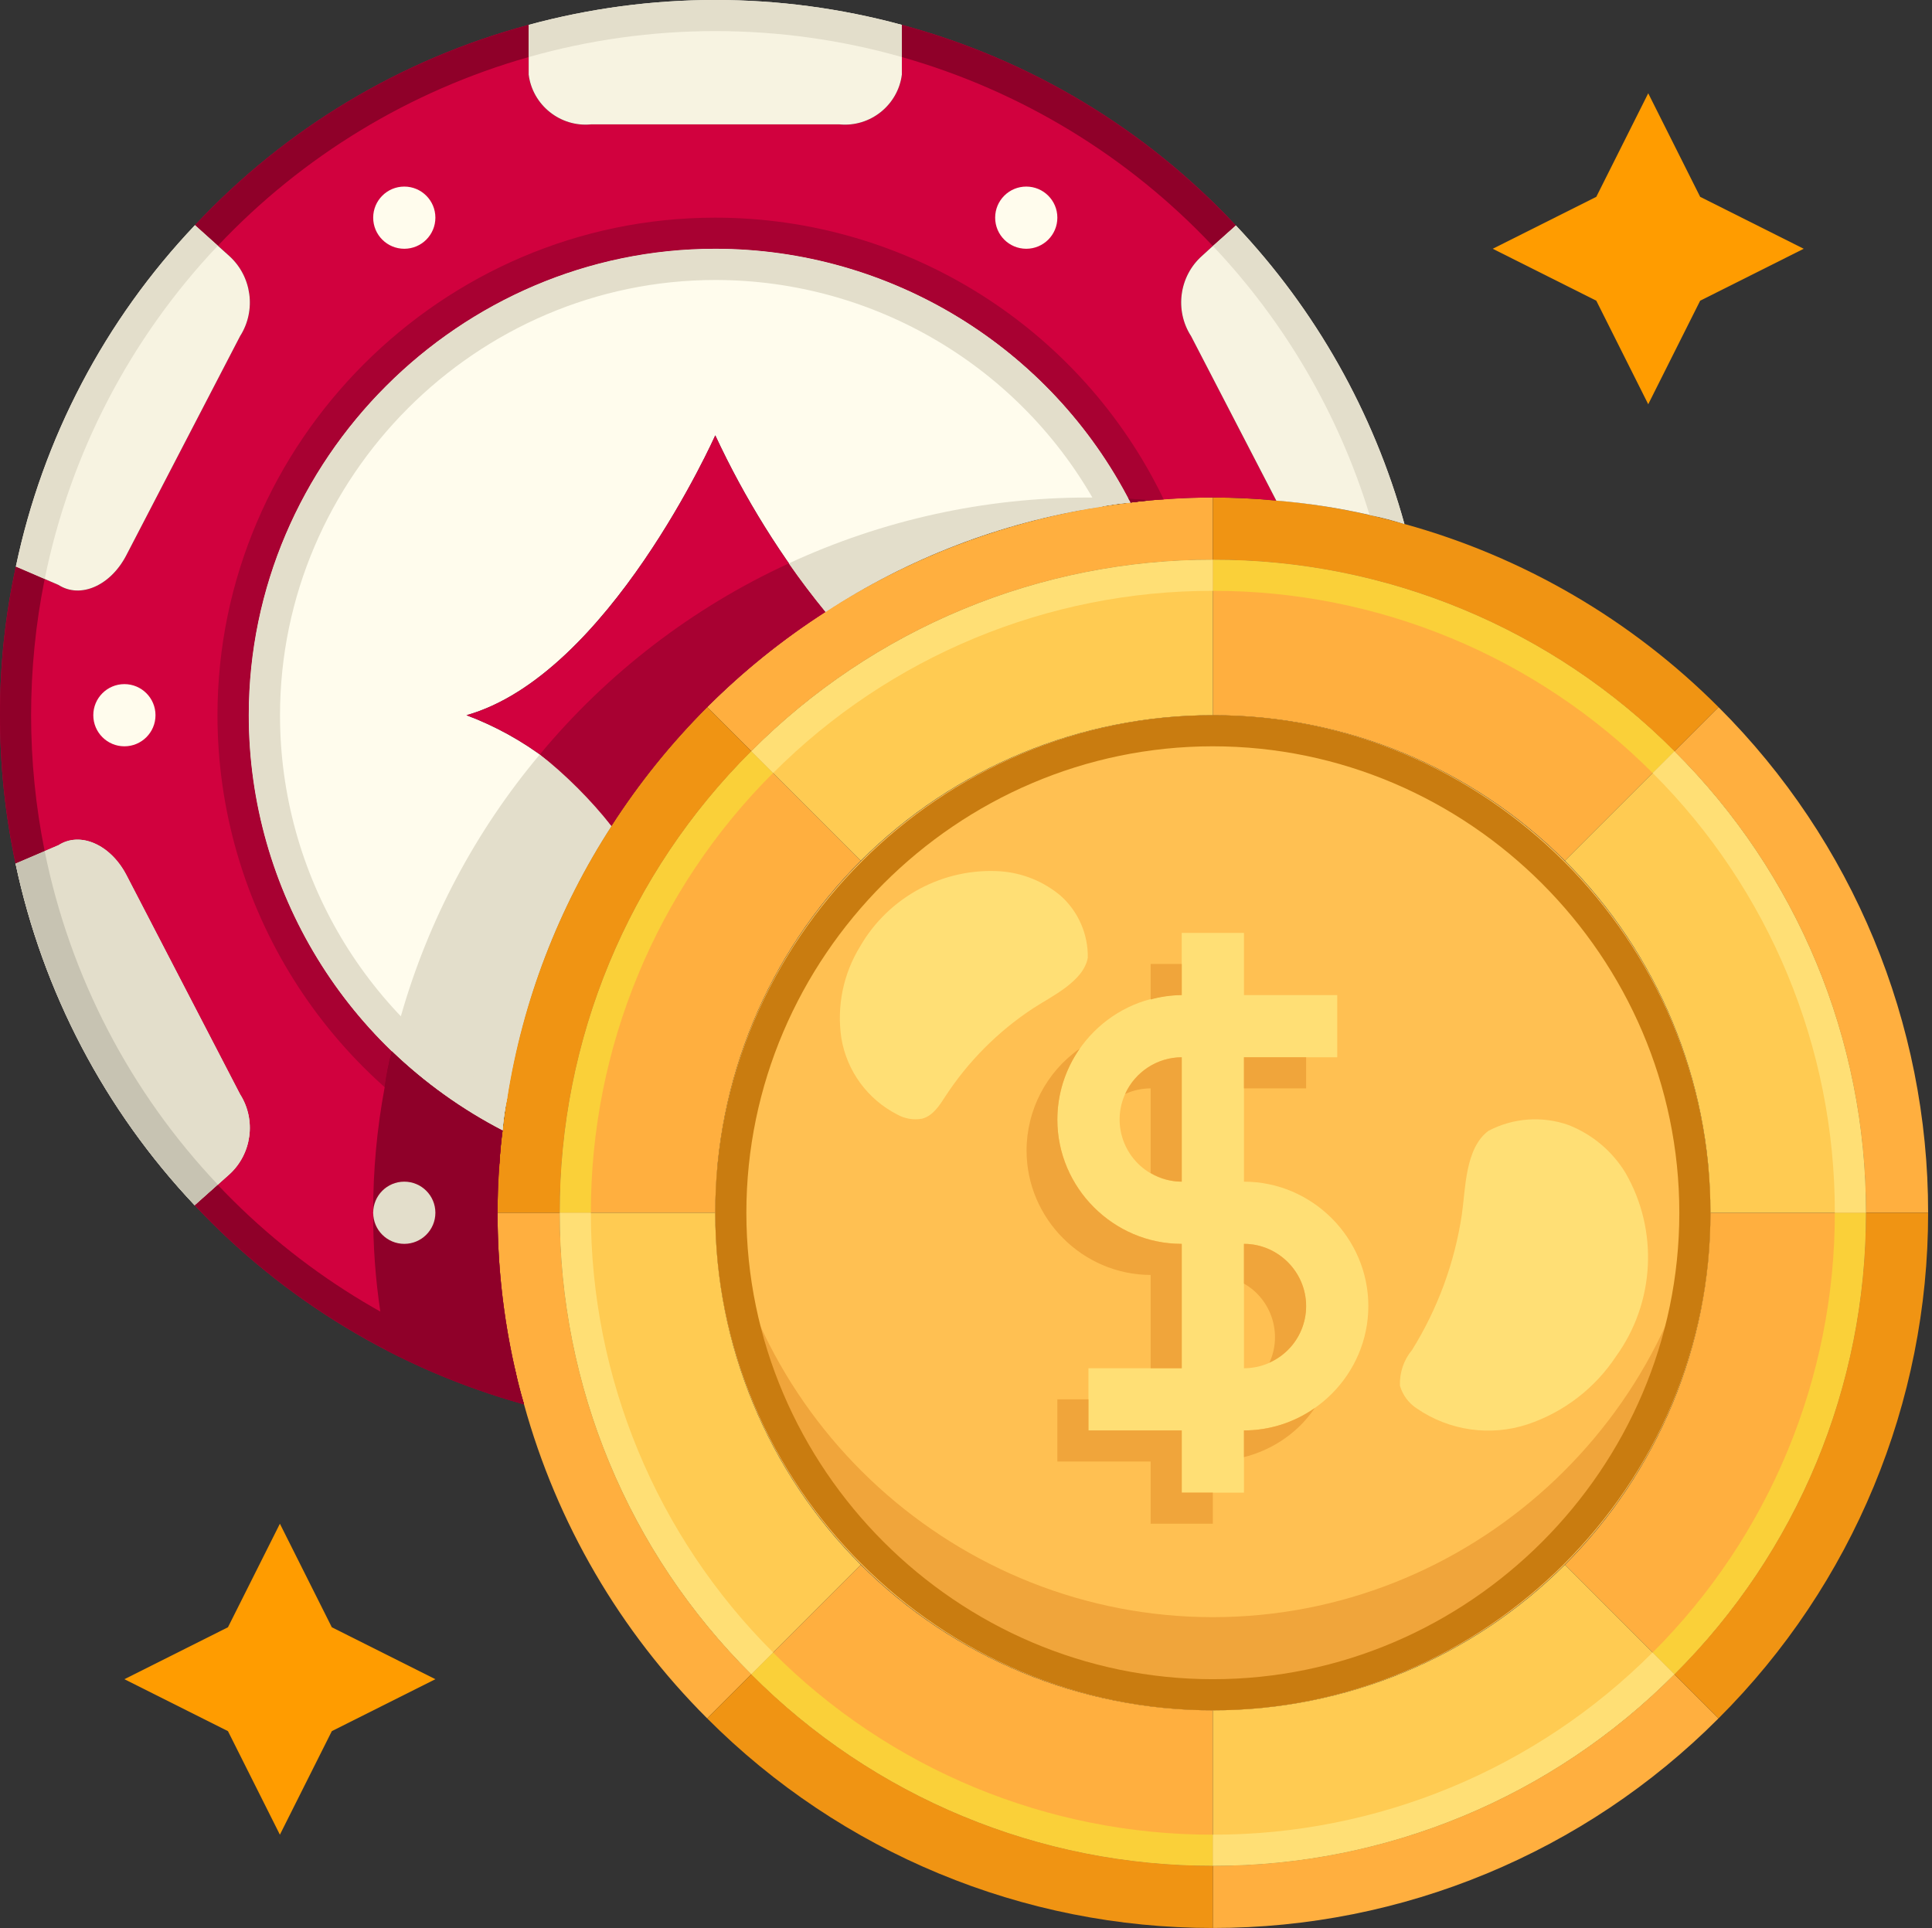 <?xml version="1.0" encoding="UTF-8" standalone="no"?>
<!DOCTYPE svg PUBLIC "-//W3C//DTD SVG 1.1//EN" "http://www.w3.org/Graphics/SVG/1.1/DTD/svg11.dtd">
<svg width="100%" height="100%" viewBox="0 0 497 496" version="1.1" xmlns="http://www.w3.org/2000/svg" xmlns:xlink="http://www.w3.org/1999/xlink" xml:space="preserve" xmlns:serif="http://www.serif.com/" style="fill-rule:evenodd;clip-rule:evenodd;stroke-linejoin:round;stroke-miterlimit:2;">
    <rect x="0" y="0" width="497" height="496" fill="#333333" stroke="none"/>
    <g transform="matrix(1,0,0,1,-7.999,-8.001)">
        <g transform="matrix(8,0,0,8,0,0)">
            <path d="M15,55L11.67,56.67L10,60L8.33,56.67L5,55L8.33,53.33L10,50L11.67,53.33L15,55Z" style="fill:rgb(255,156,0);fill-rule:nonzero;"/>
        </g>
        <g transform="matrix(8,0,0,8,0,0)">
            <path d="M59,9L55.67,10.67L54,14L52.33,10.67L49,9L52.33,7.33L54,4L55.67,7.33L59,9Z" style="fill:rgb(255,156,0);fill-rule:nonzero;"/>
        </g>
        <g transform="matrix(8,0,0,8,0,0)">
            <circle cx="40" cy="40" r="16" style="fill:rgb(255,192,82);"/>
        </g>
        <g transform="matrix(8,0,0,8,0,0)">
            <path d="M56,40C56,48.777 48.777,56 40,56C31.223,56 24,48.777 24,40C23.998,39.499 24.021,38.998 24.07,38.5C24.838,46.679 31.785,53.005 40,53.005C48.215,53.005 55.162,46.679 55.93,38.5C55.979,38.998 56.002,39.499 56,40Z" style="fill:rgb(240,165,59);fill-rule:nonzero;"/>
        </g>
        <g transform="matrix(8,0,0,8,0,0)">
            <path d="M56.26,23.74C60.579,28.046 63.006,33.902 63,40L61,40C61.009,34.432 58.789,29.085 54.84,25.16L56.26,23.74Z" style="fill:rgb(255,175,63);fill-rule:nonzero;"/>
        </g>
        <g transform="matrix(8,0,0,8,0,0)">
            <path d="M40,61C45.568,61.009 50.915,58.789 54.84,54.84L56.26,56.26C51.954,60.579 46.098,63.006 40,63L40,61Z" style="fill:rgb(255,175,63);fill-rule:nonzero;"/>
        </g>
        <g transform="matrix(8,0,0,8,0,0)">
            <path d="M25.16,54.84L23.74,56.26C20.934,53.461 18.904,49.98 17.85,46.16C17.282,44.156 16.996,42.083 17,40L19,40C18.991,45.568 21.211,50.915 25.16,54.84Z" style="fill:rgb(255,175,63);fill-rule:nonzero;"/>
        </g>
        <g transform="matrix(8,0,0,8,0,0)">
            <path d="M40,17L40,19C34.432,18.991 29.085,21.211 25.16,25.16L23.74,23.74C27.389,20.09 32.164,17.775 37.29,17.17C38.189,17.053 39.094,16.996 40,17Z" style="fill:rgb(255,175,63);fill-rule:nonzero;"/>
        </g>
        <g transform="matrix(8,0,0,8,0,0)">
            <path d="M25.16,54.84C29.085,58.789 34.432,61.009 40,61L40,63C33.902,63.006 28.046,60.579 23.74,56.26L25.16,54.84Z" style="fill:rgb(240,148,19);fill-rule:nonzero;"/>
        </g>
        <g transform="matrix(8,0,0,8,0,0)">
            <path d="M25.16,25.16C21.211,29.085 18.991,34.432 19,40L17,40C16.996,39.094 17.053,38.189 17.17,37.29C17.569,33.821 18.763,30.491 20.66,27.56C21.548,26.181 22.581,24.9 23.74,23.74L25.16,25.16Z" style="fill:rgb(240,148,19);fill-rule:nonzero;"/>
        </g>
        <g transform="matrix(8,0,0,8,0,0)">
            <path d="M46.16,17.85C49.98,18.904 53.461,20.934 56.26,23.74L54.84,25.16C50.915,21.211 45.568,18.991 40,19L40,17C40.67,17 41.33,17.03 41.98,17.09C43.395,17.204 44.795,17.459 46.16,17.85Z" style="fill:rgb(240,148,19);fill-rule:nonzero;"/>
        </g>
        <g transform="matrix(8,0,0,8,0,0)">
            <path d="M61,40L63,40C63.006,46.098 60.579,51.954 56.26,56.26L54.84,54.84C58.789,50.915 61.009,45.568 61,40Z" style="fill:rgb(240,148,19);fill-rule:nonzero;"/>
        </g>
        <g transform="matrix(8,0,0,8,0,0)">
            <path d="M56,40L61,40C61.009,45.568 58.789,50.915 54.84,54.84L51.32,51.32C54.32,48.319 56.005,44.243 56,40Z" style="fill:rgb(255,175,63);fill-rule:nonzero;"/>
        </g>
        <g transform="matrix(8,0,0,8,0,0)">
            <path d="M25.16,54.84L28.68,51.32C31.681,54.32 35.757,56.005 40,56L40,61C34.432,61.009 29.085,58.789 25.16,54.84Z" style="fill:rgb(255,175,63);fill-rule:nonzero;"/>
        </g>
        <g transform="matrix(8,0,0,8,0,0)">
            <path d="M25.16,25.16L28.68,28.68C25.68,31.681 23.995,35.757 24,40L19,40C18.991,34.432 21.211,29.085 25.16,25.16Z" style="fill:rgb(255,175,63);fill-rule:nonzero;"/>
        </g>
        <g transform="matrix(8,0,0,8,0,0)">
            <path d="M54.84,25.16L51.32,28.68C48.319,25.68 44.243,23.995 40,24L40,19C45.568,18.991 50.915,21.211 54.84,25.16Z" style="fill:rgb(255,175,63);fill-rule:nonzero;"/>
        </g>
        <g transform="matrix(8,0,0,8,0,0)">
            <path d="M28.68,51.32L25.16,54.84C21.211,50.915 18.991,45.568 19,40L24,40C23.995,44.243 25.68,48.319 28.68,51.32Z" style="fill:rgb(255,203,82);fill-rule:nonzero;"/>
        </g>
        <g transform="matrix(8,0,0,8,0,0)">
            <path d="M40,19L40,24C35.757,23.995 31.681,25.68 28.68,28.68L25.16,25.16C29.085,21.211 34.432,18.991 40,19Z" style="fill:rgb(255,203,82);fill-rule:nonzero;"/>
        </g>
        <g transform="matrix(8,0,0,8,0,0)">
            <path d="M61,40L56,40C56.005,35.757 54.32,31.681 51.32,28.68L54.84,25.16C58.789,29.085 61.009,34.432 61,40Z" style="fill:rgb(255,203,82);fill-rule:nonzero;"/>
        </g>
        <g transform="matrix(8,0,0,8,0,0)">
            <path d="M51.32,51.32L54.84,54.84C50.915,58.789 45.568,61.009 40,61L40,56C44.243,56.005 48.319,54.32 51.32,51.32Z" style="fill:rgb(255,203,82);fill-rule:nonzero;"/>
        </g>
        <g transform="matrix(8,0,0,8,0,0)">
            <path d="M40,24C31.223,24 24,31.223 24,40C24,48.777 31.223,56 40,56C48.777,56 56,48.777 56,40C56,31.223 48.777,24 40,24ZM40,55C31.771,55 25,48.229 25,40C25,31.771 31.771,25 40,25C48.229,25 55,31.771 55,40C55,48.229 48.229,55 40,55Z" style="fill:rgb(201,124,16);fill-rule:nonzero;"/>
        </g>
        <g transform="matrix(8,0,0,8,0,0)">
            <path d="M41,39L41,35L44,35L44,33L41,33L41,31L39,31L39,33C36.806,33 35,34.806 35,37C35,39.194 36.806,41 39,41L39,45L36,45L36,47L39,47L39,49L41,49L41,47C43.194,47 45,45.194 45,43C45,40.806 43.194,39 41,39ZM37.587,38.413C37.213,38.038 37.002,37.53 37.002,37C37.002,35.904 37.904,35.001 39,35L39,39C38.47,39.001 37.961,38.789 37.587,38.413ZM42.413,44.413C42.039,44.789 41.53,45.001 41,45L41,41C42.096,41.001 42.998,41.904 42.998,43C42.998,43.53 42.787,44.038 42.413,44.413Z" style="fill:rgb(255,223,117);fill-rule:nonzero;"/>
        </g>
        <g transform="matrix(8,0,0,8,0,0)">
            <path d="M48.007,40.055C47.776,41.601 47.232,43.083 46.407,44.41C46.139,44.732 46,45.142 46.016,45.561C46.103,45.864 46.297,46.125 46.562,46.296C47.603,47.01 48.92,47.198 50.119,46.804C51.286,46.413 52.29,45.642 52.967,44.614C54.218,42.881 54.336,40.565 53.267,38.714C52.841,38.017 52.2,37.479 51.44,37.18C50.593,36.88 49.658,36.947 48.863,37.365C48.107,37.925 48.127,39.242 48.007,40.055Z" style="fill:rgb(255,223,117);fill-rule:nonzero;"/>
        </g>
        <g transform="matrix(8,0,0,8,0,0)">
            <path d="M34.2,33.439C33.084,34.177 32.131,35.135 31.4,36.255C31.206,36.555 31,36.884 30.647,36.976C30.375,37.024 30.095,36.977 29.854,36.842C28.898,36.355 28.228,35.44 28.054,34.381C27.902,33.361 28.115,32.32 28.654,31.442C29.576,29.838 31.338,28.896 33.183,29.02C33.892,29.075 34.566,29.351 35.11,29.809C35.674,30.315 35.991,31.042 35.979,31.799C35.84,32.571 34.794,33.047 34.2,33.439Z" style="fill:rgb(255,223,117);fill-rule:nonzero;"/>
        </g>
        <g transform="matrix(8,0,0,8,0,0)">
            <path d="M54.142,54.142L54.842,54.842C58.791,50.916 61.01,45.569 61,40L60,40C60.007,45.304 57.897,50.397 54.142,54.142Z" style="fill:rgb(250,208,57);fill-rule:nonzero;"/>
        </g>
        <g transform="matrix(8,0,0,8,0,0)">
            <path d="M25.858,54.142L25.158,54.842C29.084,58.791 34.431,61.01 40,61L40,60C34.696,60.007 29.603,57.897 25.858,54.142Z" style="fill:rgb(250,208,57);fill-rule:nonzero;"/>
        </g>
        <g transform="matrix(8,0,0,8,0,0)">
            <path d="M25.858,25.858L25.158,25.158C21.209,29.084 18.99,34.431 19,40L20,40C19.993,34.696 22.103,29.603 25.858,25.858Z" style="fill:rgb(250,208,57);fill-rule:nonzero;"/>
        </g>
        <g transform="matrix(8,0,0,8,0,0)">
            <path d="M54.142,25.858L54.842,25.158C50.916,21.209 45.569,18.99 40,19L40,20C45.304,19.993 50.397,22.103 54.142,25.858Z" style="fill:rgb(250,208,57);fill-rule:nonzero;"/>
        </g>
        <g transform="matrix(8,0,0,8,0,0)">
            <path d="M20,40L19,40C18.991,45.568 21.211,50.915 25.16,54.84L25.86,54.14C22.105,50.395 19.994,45.303 20,40Z" style="fill:rgb(255,223,117);fill-rule:nonzero;"/>
        </g>
        <g transform="matrix(8,0,0,8,0,0)">
            <path d="M40,20L40,19C34.432,18.991 29.085,21.211 25.16,25.16L25.86,25.86C29.605,22.105 34.697,19.994 40,20Z" style="fill:rgb(255,223,117);fill-rule:nonzero;"/>
        </g>
        <g transform="matrix(8,0,0,8,0,0)">
            <path d="M54.142,25.858C57.897,29.603 60.007,34.696 60,40L61,40C61.009,34.432 58.789,29.085 54.84,25.16L54.142,25.858Z" style="fill:rgb(255,223,117);fill-rule:nonzero;"/>
        </g>
        <g transform="matrix(8,0,0,8,0,0)">
            <path d="M40,60L40,61C45.568,61.009 50.915,58.789 54.84,54.84L54.14,54.14C50.395,57.895 45.303,60.006 40,60Z" style="fill:rgb(255,223,117);fill-rule:nonzero;"/>
        </g>
        <g transform="matrix(8,0,0,8,0,0)">
            <path d="M41,47.858C41.691,47.685 42.322,47.329 42.827,46.827C42.993,46.658 43.145,46.474 43.279,46.278C42.612,46.747 41.816,47 41,47L41,47.858Z" style="fill:rgb(240,165,59);fill-rule:nonzero;"/>
            <path d="M39,47L36,47L36,46L35,46L35,48L38,48L38,50L40,50L40,49L39,49L39,47Z" style="fill:rgb(240,165,59);fill-rule:nonzero;"/>
            <path d="M39,41C38.997,41 38.995,41 38.992,41C36.802,41 35,39.198 35,37.008C35,36.19 35.252,35.391 35.721,34.72C34.65,35.468 34.01,36.694 34.01,38C34.01,40.19 35.81,41.994 38,42L38,45L39,45L39,41Z" style="fill:rgb(240,165,59);fill-rule:nonzero;"/>
            <rect x="41" y="35" width="2" height="1" style="fill:rgb(240,165,59);fill-rule:nonzero;"/>
            <path d="M39,32L38,32L38,33.142C38.326,33.052 38.662,33.004 39,33L39,32Z" style="fill:rgb(240,165,59);fill-rule:nonzero;"/>
            <path d="M43,43C43,41.903 42.097,41 41,41L41,42.278C41.886,42.781 42.245,43.892 41.82,44.819C42.04,44.72 42.241,44.583 42.413,44.413C42.79,44.04 43.001,43.53 43,43Z" style="fill:rgb(240,165,59);fill-rule:nonzero;"/>
            <path d="M37.18,36.18C37.437,36.062 37.717,36.001 38,36L38,38.722C38.303,38.902 38.648,38.998 39,39L39,35C38.216,35.002 37.502,35.465 37.18,36.18Z" style="fill:rgb(240,165,59);fill-rule:nonzero;"/>
        </g>
        <g transform="matrix(8,0,0,8,0,0)">
            <path d="M39.3,11.81C38.767,10.985 38.916,9.883 39.65,9.23L40,8.91L40.74,8.25C37.832,5.14 34.111,2.906 30,1.8L30,3.4C29.876,4.38 28.983,5.094 28,5L20,5C19.017,5.094 18.124,4.38 18,3.4L18,1.8C13.892,2.902 10.175,5.134 7.27,8.24L8.01,8.9L8.37,9.23C9.099,9.886 9.247,10.984 8.72,11.81L5.06,18.86C4.55,19.84 3.58,20.26 2.88,19.81L2.44,19.62L1.51,19.22C1.167,20.79 0.996,22.393 1,24C0.998,25.603 1.165,27.202 1.5,28.77L2.44,28.37L2.88,28.18C3.58,27.73 4.55,28.16 5.06,29.13L8.72,36.19C9.246,37.017 9.097,38.113 8.37,38.77L7.26,39.76C10.137,42.822 13.801,45.037 17.85,46.16C17.733,45.789 17.637,45.412 17.56,45.03C17.185,43.38 16.997,41.692 17,40C17,39.47 17.02,38.94 17.06,38.42C17.08,38.06 17.11,37.7 17.16,37.35C12.159,34.787 9.001,29.62 9.001,24.001C9.001,15.772 15.772,9.001 24.001,9.001C29.62,9.001 34.787,12.159 37.35,17.16C37.7,17.11 38.06,17.08 38.42,17.06C38.94,17.02 39.47,17 40,17C40.681,16.998 41.362,17.031 42.04,17.1L39.3,11.81Z" style="fill:rgb(209,1,62);fill-rule:nonzero;"/>
        </g>
        <g transform="matrix(8,0,0,8,0,0)">
            <path d="M24,9C24,9 24,9 23.999,9C15.771,9 8.999,15.771 8.999,24C8.999,29.62 12.158,34.787 17.16,37.35C17.189,36.997 17.239,36.647 17.31,36.3C17.803,33.184 18.944,30.207 20.66,27.56C19.491,25.94 17.87,24.702 16,24C20.57,22.71 24,15 24,15C24.945,17.03 26.134,18.937 27.54,20.68C30.19,18.952 33.175,17.804 36.3,17.31C36.647,17.239 36.997,17.189 37.35,17.16C34.786,12.16 29.62,9.002 24,9Z" style="fill:rgb(255,252,237);fill-rule:nonzero;"/>
        </g>
        <g transform="matrix(8,0,0,8,0,0)">
            <path d="M27.54,20.68C24.778,22.452 22.432,24.798 20.66,27.56C19.491,25.94 17.87,24.702 16,24C20.57,22.71 24,15 24,15C24.945,17.03 26.134,18.937 27.54,20.68Z" style="fill:rgb(209,1,62);fill-rule:nonzero;"/>
        </g>
        <g transform="matrix(8,0,0,8,0,0)">
            <path d="M2.88,28.18C3.58,27.73 4.55,28.16 5.06,29.13L8.72,36.19C9.246,37.017 9.097,38.113 8.37,38.77L7.26,39.76C4.367,36.696 2.374,32.893 1.5,28.77L2.88,28.18Z" style="fill:rgb(247,243,225);fill-rule:nonzero;"/>
        </g>
        <g transform="matrix(8,0,0,8,0,0)">
            <path d="M5.06,18.86C4.55,19.84 3.58,20.26 2.88,19.81L1.51,19.22C2.376,15.097 4.37,11.295 7.27,8.24L8.37,9.23C9.099,9.886 9.247,10.984 8.72,11.81L5.06,18.86Z" style="fill:rgb(247,243,225);fill-rule:nonzero;"/>
        </g>
        <g transform="matrix(8,0,0,8,0,0)">
            <path d="M30,1.8L30,3.4C29.876,4.38 28.983,5.094 28,5L20,5C19.017,5.094 18.124,4.38 18,3.4L18,1.8C21.929,0.733 26.071,0.733 30,1.8Z" style="fill:rgb(247,243,225);fill-rule:nonzero;"/>
        </g>
        <g transform="matrix(8,0,0,8,0,0)">
            <path d="M46.16,17.85C45.792,17.733 45.418,17.637 45.04,17.56C44.052,17.335 43.05,17.181 42.04,17.1L39.3,11.81C38.767,10.985 38.916,9.883 39.65,9.23L40,8.91L40.74,8.25C43.303,10.959 45.164,14.256 46.16,17.85Z" style="fill:rgb(247,243,225);fill-rule:nonzero;"/>
        </g>
        <g transform="matrix(8,0,0,8,0,0)">
            <path d="M24,8C23.998,8 23.995,8 23.993,8C15.215,8 7.993,15.223 7.993,24C7.993,30.14 11.527,35.76 17.06,38.42C17.08,38.06 17.11,37.7 17.16,37.35C12.159,34.787 9.001,29.62 9.001,24.001C9.001,15.772 15.772,9.001 24.001,9.001C29.62,9.001 34.787,12.159 37.35,17.16C37.7,17.11 38.06,17.08 38.42,17.06C35.758,11.529 30.138,7.999 24,8Z" style="fill:rgb(168,1,50);fill-rule:nonzero;"/>
        </g>
        <g transform="matrix(8,0,0,8,0,0)">
            <path d="M24,9C24,9 24,9 23.999,9C15.771,9 8.999,15.771 8.999,24C8.999,29.62 12.158,34.787 17.16,37.35C17.189,36.997 17.239,36.647 17.31,36.3C12.813,33.852 10.004,29.124 10.004,24.004C10.004,16.324 16.324,10.004 24.004,10.004C29.124,10.004 33.852,12.813 36.3,17.31C36.647,17.239 36.997,17.189 37.35,17.16C34.786,12.16 29.62,9.002 24,9Z" style="fill:rgb(227,222,203);fill-rule:nonzero;"/>
        </g>
        <g transform="matrix(8,0,0,8,0,0)">
            <path d="M8.37,38.77L7.26,39.76C4.367,36.696 2.374,32.893 1.5,28.77L2.88,28.18C3.58,27.73 4.55,28.16 5.06,29.13L8.72,36.19C9.246,37.017 9.097,38.113 8.37,38.77Z" style="fill:rgb(227,222,203);fill-rule:nonzero;"/>
        </g>
        <g transform="matrix(8,0,0,8,0,0)">
            <path d="M2,24C2,22.529 2.146,21.061 2.437,19.619L1.51,19.219C1.167,20.789 0.996,22.393 1,24C0.998,25.603 1.165,27.202 1.5,28.77L2.436,28.37C2.146,26.931 2,25.468 2,24Z" style="fill:rgb(143,0,41);fill-rule:nonzero;"/>
        </g>
        <g transform="matrix(8,0,0,8,0,0)">
            <path d="M18,2.835L18,1.8C13.892,2.902 10.175,5.134 7.27,8.24L8.006,8.903C10.728,6.016 14.182,3.919 18,2.835Z" style="fill:rgb(143,0,41);fill-rule:nonzero;"/>
        </g>
        <g transform="matrix(8,0,0,8,0,0)">
            <path d="M17.85,46.16C13.801,45.037 10.137,42.822 7.26,39.76L8,39.1C10.619,41.871 13.914,43.914 17.56,45.03C17.637,45.412 17.733,45.789 17.85,46.16Z" style="fill:rgb(143,0,41);fill-rule:nonzero;"/>
        </g>
        <g transform="matrix(8,0,0,8,0,0)">
            <path d="M40,8.912L40.737,8.25C37.83,5.141 34.11,2.906 30,1.8L30,2.835C33.821,3.92 37.277,6.02 40,8.912Z" style="fill:rgb(143,0,41);fill-rule:nonzero;"/>
        </g>
        <g transform="matrix(8,0,0,8,0,0)">
            <path d="M2.436,28.37L1.5,28.77C2.374,32.893 4.367,36.696 7.26,39.76L8.005,39.096C5.181,36.113 3.251,32.396 2.436,28.37Z" style="fill:rgb(199,195,178);fill-rule:nonzero;"/>
        </g>
        <g transform="matrix(8,0,0,8,0,0)">
            <path d="M8.006,8.9L7.27,8.24C4.37,11.295 2.376,15.097 1.51,19.22L2.437,19.62C3.253,15.596 5.183,11.881 8.006,8.9Z" style="fill:rgb(227,222,203);fill-rule:nonzero;"/>
        </g>
        <g transform="matrix(8,0,0,8,0,0)">
            <path d="M24,2C26.029,2 28.048,2.281 30,2.835L30,1.8C26.071,0.733 21.929,0.733 18,1.8L18,2.835C19.952,2.281 21.971,2 24,2Z" style="fill:rgb(227,222,203);fill-rule:nonzero;"/>
        </g>
        <g transform="matrix(8,0,0,8,0,0)">
            <path d="M46.16,17.85C45.792,17.733 45.418,17.637 45.04,17.56C44.05,14.326 42.325,11.365 40,8.91L40.74,8.25C43.303,10.959 45.164,14.256 46.16,17.85Z" style="fill:rgb(227,222,203);fill-rule:nonzero;"/>
        </g>
        <g transform="matrix(8,0,0,8,0,0)">
            <circle cx="5" cy="24" r="1" style="fill:rgb(255,252,237);"/>
        </g>
        <g transform="matrix(8,0,0,8,0,0)">
            <circle cx="14" cy="40" r="1" style="fill:rgb(255,252,237);"/>
        </g>
        <g transform="matrix(8,0,0,8,0,0)">
            <circle cx="14" cy="8" r="1" style="fill:rgb(255,252,237);"/>
        </g>
        <g transform="matrix(8,0,0,8,0,0)">
            <circle cx="34" cy="8" r="1" style="fill:rgb(255,252,237);"/>
        </g>
        <g transform="matrix(8,0,0,8,0,0)">
            <path d="M37.28,17.04C37.307,17.078 37.33,17.118 37.35,17.16C37.56,17.13 37.77,17.11 37.99,17.09C37.76,17.07 37.52,17.05 37.28,17.04ZM17,40C17,39.47 17.02,38.94 17.06,38.42C17.08,38.06 17.11,37.7 17.16,37.35C15.857,36.675 14.658,35.816 13.6,34.8C13.498,35.181 13.422,35.569 13.37,35.96C13.12,37.292 12.996,38.645 13,40C12.996,41.064 13.072,42.127 13.23,43.18C13.28,43.6 13.35,44.02 13.43,44.43L13.44,44.43C14.848,45.155 16.325,45.734 17.85,46.16C17.733,45.789 17.637,45.412 17.56,45.03C17.185,43.38 16.997,41.692 17,40Z" style="fill:rgb(143,0,41);fill-rule:nonzero;"/>
        </g>
        <g transform="matrix(8,0,0,8,0,0)">
            <path d="M37.28,17.04C36.9,17.01 36.51,17 36.12,17L36,17C32.671,16.996 29.38,17.72 26.36,19.12C26.72,19.64 27.12,20.17 27.54,20.68C30.19,18.952 33.175,17.804 36.3,17.31C36.647,17.239 36.997,17.189 37.35,17.16C37.33,17.118 37.307,17.078 37.28,17.04ZM18.36,25.26C16.293,27.72 14.77,30.59 13.89,33.68C13.78,34.05 13.68,34.42 13.6,34.8C14.658,35.816 15.857,36.675 17.16,37.35C17.189,36.997 17.239,36.647 17.31,36.3C17.803,33.184 18.944,30.207 20.66,27.56C19.983,26.708 19.212,25.937 18.36,25.26Z" style="fill:rgb(227,222,203);fill-rule:nonzero;"/>
        </g>
        <g transform="matrix(8,0,0,8,0,0)">
            <path d="M27.54,20.68C24.778,22.452 22.432,24.798 20.66,27.56C19.983,26.708 19.212,25.937 18.36,25.26C20.534,22.642 23.268,20.543 26.36,19.12C26.72,19.64 27.12,20.17 27.54,20.68Z" style="fill:rgb(168,1,50);fill-rule:nonzero;"/>
        </g>
        <g transform="matrix(8,0,0,8,0,0)">
            <path d="M37.28,17.04C37.307,17.078 37.33,17.118 37.35,17.16C37.56,17.13 37.77,17.11 37.99,17.09C37.76,17.07 37.52,17.05 37.28,17.04ZM13.37,35.96C14.483,36.944 15.724,37.771 17.06,38.42C17.08,38.06 17.11,37.7 17.16,37.35C15.857,36.675 14.658,35.816 13.6,34.8C13.498,35.181 13.422,35.569 13.37,35.96Z" style="fill:rgb(143,0,41);fill-rule:nonzero;"/>
        </g>
        <g transform="matrix(8,0,0,8,0,0)">
            <path d="M37.28,17.04C36.9,17.01 36.51,17 36.12,17C36.18,17.1 36.24,17.2 36.3,17.31C36.647,17.239 36.997,17.189 37.35,17.16C37.33,17.118 37.307,17.078 37.28,17.04ZM13.6,34.8C14.658,35.816 15.857,36.675 17.16,37.35C17.189,36.997 17.239,36.647 17.31,36.3C16.043,35.607 14.889,34.723 13.89,33.68C13.78,34.05 13.68,34.42 13.6,34.8Z" style="fill:rgb(227,222,203);fill-rule:nonzero;"/>
        </g>
        <g transform="matrix(8,0,0,8,0,0)">
            <path d="M17.85,46.16C16.325,45.734 14.848,45.155 13.44,44.43L13.43,44.43C13.35,44.02 13.28,43.6 13.23,43.18C14.603,43.951 16.054,44.571 17.56,45.03C17.637,45.412 17.733,45.789 17.85,46.16Z" style="fill:rgb(143,0,41);fill-rule:nonzero;"/>
        </g>
        <g transform="matrix(8,0,0,8,0,0)">
            <circle cx="14" cy="40" r="1" style="fill:rgb(227,222,203);"/>
        </g>
    </g>
</svg>
